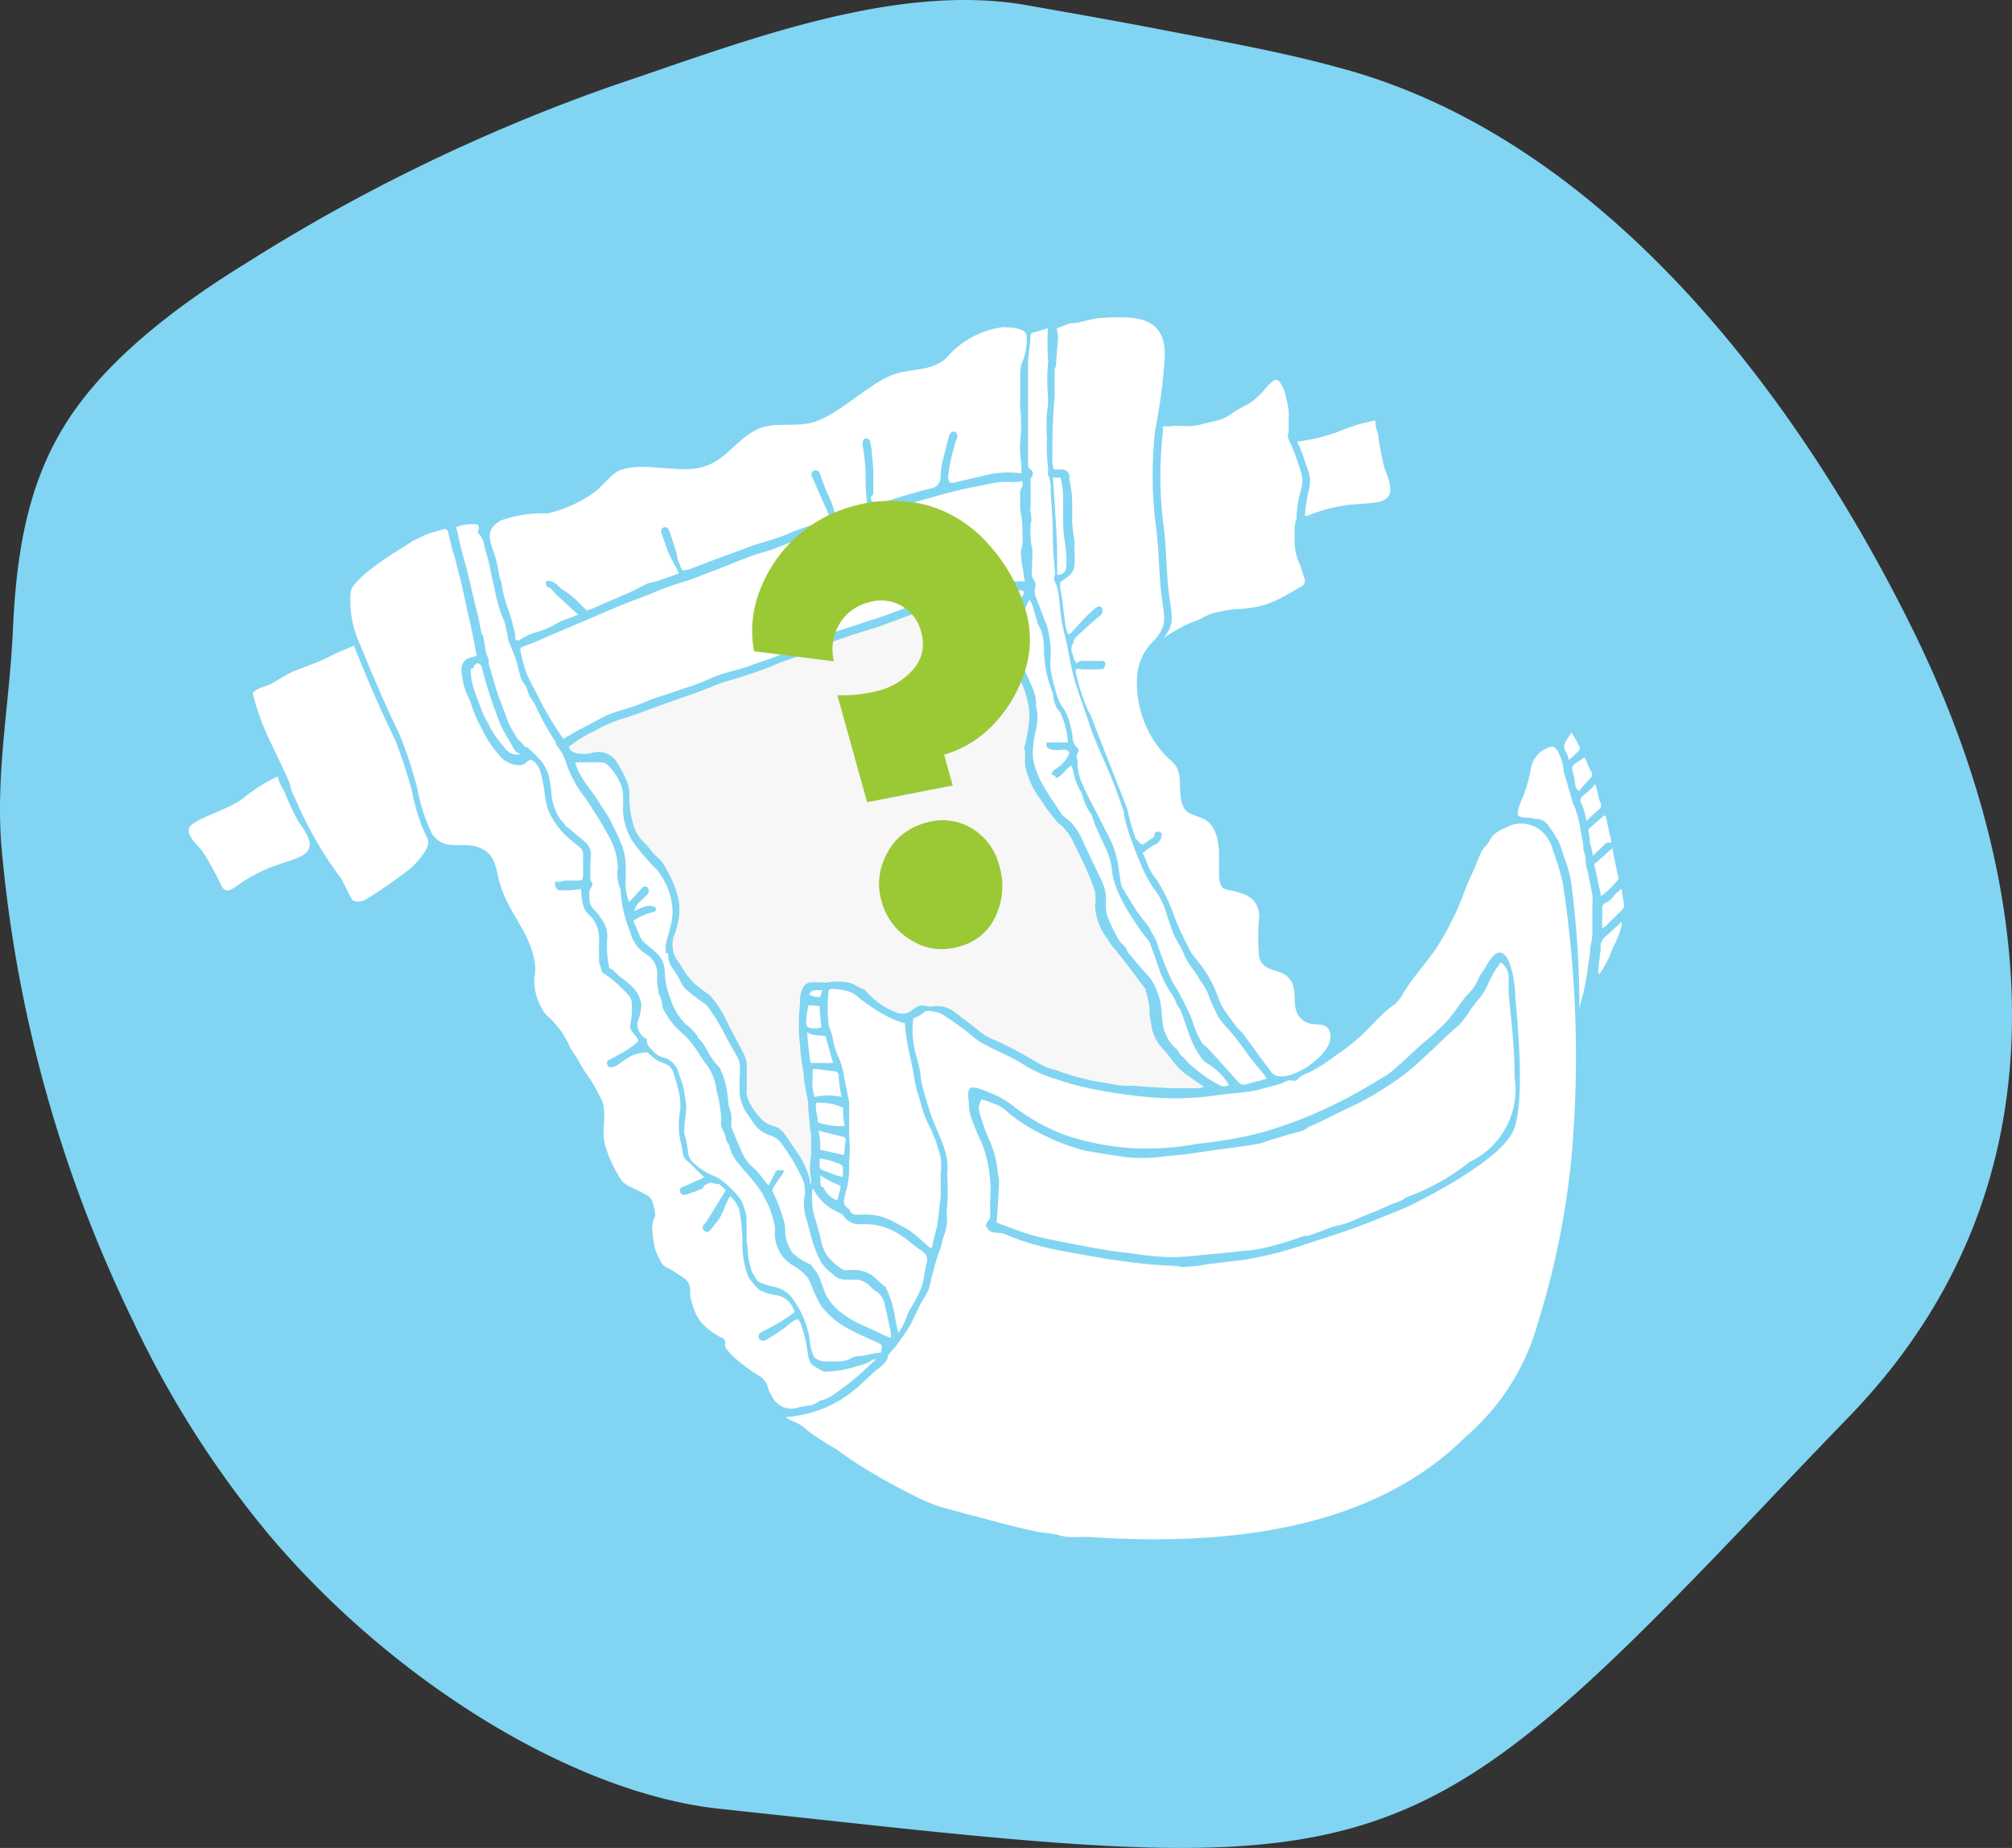 <svg id="Icone_couche" data-name="Icone couche" xmlns="http://www.w3.org/2000/svg" width="475.877" height="437.032" viewBox="0 0 475.877 437.032">
  <rect x="0" y="0" width="475.877" height="437.032" fill="#333333" stroke="none"/>
  <path id="Tracé_981" data-name="Tracé 981" d="M421.576,361.315c6.177-6.531,12.86-13.518,20.252-21.163,60.2-62.731,35.846-141.512,15.949-182.927l-.456-.962c-27.34-56.2-73.768-118.171-136.955-134.778-13.265-3.645-27.239-6.126-40.707-8.708-10.886-2.126-21.923-4.05-32.808-5.974-31.593-5.569-68.2,9.113-97.564,18.936A426.156,426.156,0,0,0,62.1,67.913C46.558,77.482,28.534,90.8,19.016,106.7,10.054,121.379,7.826,138.137,7.067,155s-4,32.808-2.734,50.175A319.833,319.833,0,0,0,35.47,317.925a237.053,237.053,0,0,0,32.2,50.63c29.669,35.137,72.5,61.212,106.678,64.807l28.707,3.088C330.088,450.323,340.315,446.779,421.576,361.315Z" transform="translate(-4.043 -5.578)" fill="#81d5f2"/>
  <path id="Tracé_982" data-name="Tracé 982" d="M64.809,170.377c0-.911,1.316-1.924,1.873-2.633s2.025-2.835,2.987-4.3,2.076-4.253,3.19-6.329a19.438,19.438,0,0,0,1.671-2.987c.3-.962.456-1.924.709-2.886s.759-2.785,1.165-4.2a20.015,20.015,0,0,1,.861-2.43c.3-.81.506-2.329.962-3.443a10.582,10.582,0,0,0,.658-3.291,10.887,10.887,0,0,1,0-3.139,57.062,57.062,0,0,0,0-7.8c.709-5.316-2.531-9.822-4.05-14.632-.759-2.532-1.62-5.063-2.126-7.595a20.241,20.241,0,0,0-.658-3.9c-.253-1.266-.658-2.228-.861-3.392a21.063,21.063,0,0,1-.3-7.341,6.886,6.886,0,0,0,2.582-1.468c.658-.608,3.392,0,4.1.456a68.3,68.3,0,0,1,8.2,6.025c3.747,2.481,8.1,3.8,11.7,6.278a32.708,32.708,0,0,0,7.088,3.088,72.81,72.81,0,0,0,8.05,2.228,124.191,124.191,0,0,0,16.252,2.228,69.21,69.21,0,0,0,14.379-.709c3.038-.405,6.126-.506,9.113-1.165l3.7-1.013a12.354,12.354,0,0,0,3.088-1.063c.861-.557,1.975.354,2.582-.405a6.4,6.4,0,0,1,2.683-1.62,36.2,36.2,0,0,0,6.076-3.848,51.489,51.489,0,0,0,6.481-5.063c1.772-1.671,3.392-3.493,5.063-5.063a23.347,23.347,0,0,1,2.785-2.228,9.418,9.418,0,0,0,1.57-1.924c2.228-3.949,5.468-7.341,8.05-11.088a64.645,64.645,0,0,0,3.595-6.278,56.2,56.2,0,0,0,3.139-7.189c.81-2.228,1.873-4.3,2.785-6.481.405-1.013.81-2.076,1.266-3.038s1.468-1.671,1.975-2.683c.962-2.076,2.886-2.532,4.81-3.544a7.594,7.594,0,0,1,6.886.861,8.86,8.86,0,0,1,3.291,5.063,58.523,58.523,0,0,1,2.329,7.7,273.4,273.4,0,0,1,2.278,62.073,192.753,192.753,0,0,1-8.253,42.124,54.326,54.326,0,0,1-16.911,26.632c-22.784,22.784-58.022,25.872-89.058,23.8h-3.595a10.125,10.125,0,0,1-3.9-.506,39.092,39.092,0,0,0-4.253-.608c-5.063-1.013-10.126-2.43-15.493-3.848l-7.392-1.975a36.96,36.96,0,0,1-7.038-2.937,137.515,137.515,0,0,1-12.86-7.19c-1.924-1.215-3.7-2.481-5.519-3.8a59.593,59.593,0,0,1-6.633-4.3,10.531,10.531,0,0,0-2.785-1.924c-.759-.405-1.772-.608-2.329-1.266a28.656,28.656,0,0,0,17.467-7.544l3.493-3.24C62.48,173.009,64.556,171.642,64.809,170.377Zm68.3-21.518a29.367,29.367,0,0,0,6.987-.557l8.759-1.063a85.612,85.612,0,0,0,15.189-3.848c5.063-1.62,10.126-3.24,14.733-5.063l7.189-2.886c2.329-.861,23.644-11.24,26.834-18.784s.456-30.378.456-31.695c0-2.329-.76-8.708-2.835-10.126s-3.848,2.785-4.607,3.8a12.353,12.353,0,0,0-1.721,3.088,13.315,13.315,0,0,1-2.481,3.139c-1.519,1.873-2.785,3.949-4.4,5.772a57.306,57.306,0,0,1-5.468,5.063c-1.823,1.57-3.645,3.392-5.569,5.063l-2.481,2.177a29.563,29.563,0,0,1-2.683,1.671,111.385,111.385,0,0,1-13.923,7.443,99.533,99.533,0,0,1-13.873,5.063,99.132,99.132,0,0,1-15.037,2.633,63.948,63.948,0,0,1-16.151,1.013,61.819,61.819,0,0,1-15.189-3.038,46.276,46.276,0,0,1-12-6.633,21.215,21.215,0,0,0-5.367-3.19c-.911-.354-5.063-2.38-5.468-.861a5.337,5.337,0,0,0,0,2.582,13.72,13.72,0,0,0,.405,3.493,57.875,57.875,0,0,0,2.734,6.633,32.049,32.049,0,0,1,1.873,14.176,22.474,22.474,0,0,1,0,3.19c0,.81-1.367,1.519-.81,2.38,1.165,1.924,2.582.962,4.4,1.671a55.694,55.694,0,0,0,6.126,2.228c2.43.658,5.063,1.316,7.291,1.721,4.759.81,9.518,1.823,14.278,2.38a105,105,0,0,0,13.215,1.164C135.185,149.112,130.224,148.859,133.109,148.859Z" transform="translate(145.14 150.729)" fill="#fff" fill-rule="evenodd"/>
  <path id="Tracé_983" data-name="Tracé 983" d="M30.61,70.241a27.239,27.239,0,0,1,5.974-3.7l1.519-.861A33.517,33.517,0,0,1,44.584,63.2l10.632-3.848c3.24-1.164,6.481-2.177,9.62-3.544,1.772-.759,3.645-1.215,5.519-1.823a91.744,91.744,0,0,0,8.86-3.088c1.62-.759,3.342-1.266,5.063-1.924l5.569-2.38c1.418-.557,2.785-1.164,4.253-1.62,3.291-1.165,6.633-2.177,10.126-3.291l10.126-3.747c3.139-1.013,6.278-2.025,9.468-2.937a48.248,48.248,0,0,1,5.519-.861l6.329-.962a11.089,11.089,0,0,1,1.823,0c.81,0,1.114.658.557,1.215a14.833,14.833,0,0,0-1.975,3.493,11.8,11.8,0,0,0-.962,3.291,16.557,16.557,0,0,0-.658,6.43,7.492,7.492,0,0,0,.608,2.076l2.43,5.063a13.771,13.771,0,0,1,.81,1.772,22.783,22.783,0,0,1,1.215,5.063,17.875,17.875,0,0,1,0,2.329,37.77,37.77,0,0,1-.962,5.822,1.62,1.62,0,0,0,0,1.57v1.013a16.5,16.5,0,0,0,0,2.278,19.644,19.644,0,0,0,2.936,7.038c1.215,1.772,2.329,3.544,3.595,5.063a12.353,12.353,0,0,0,2.278,2.329,12.759,12.759,0,0,1,2.734,4c.861,1.772,1.772,3.544,2.582,5.316a65.172,65.172,0,0,1,2.43,6.177,13.166,13.166,0,0,1,0,3.19A13.417,13.417,0,0,0,158,115.555c.354.456.506.962.861,1.418s.911,1.013,1.316,1.57l3.088,3.949,3.8,5.063v.3c.3,1.063.608,2.126.81,3.24s0,2.835.456,4.253a10.126,10.126,0,0,0,2.531,5.974,35.442,35.442,0,0,1,2.987,3.7,17.112,17.112,0,0,0,4.253,3.645l2.734,1.975-1.013.3h-6.886l-5.063-.3-4.05-.3a19.117,19.117,0,0,1-5.62-.557,55.136,55.136,0,0,1-11.8-2.937l-2.43-.709a25.721,25.721,0,0,1-2.38-1.165,86.076,86.076,0,0,0-10.126-5.367,14.632,14.632,0,0,1-4.1-2.43c-1.316-1.114-2.785-2.177-4.2-3.24-.557-.456-1.114-.911-1.721-1.316a6.936,6.936,0,0,0-4.2-1.114,5.064,5.064,0,0,1-2.076,0,3.189,3.189,0,0,0-1.873,0,6.682,6.682,0,0,0-1.468.962,3.645,3.645,0,0,1-3.949.456,17.164,17.164,0,0,1-7.038-5.063s-.3-.3-.456-.3a15.9,15.9,0,0,1-1.975-.962,5.063,5.063,0,0,0-1.671-.658,14.176,14.176,0,0,0-5.063,0,3.088,3.088,0,0,1-.709,0,24.554,24.554,0,0,0-3.342,0,2.329,2.329,0,0,0-1.772,1.57,7.9,7.9,0,0,0-.506,1.873c0,1.924-.3,3.8-.3,5.721a39.044,39.044,0,0,0,.3,5.924,42.985,42.985,0,0,0,.81,6.177,26.211,26.211,0,0,0,.557,4.4,24.9,24.9,0,0,1,.506,2.633c0,1.924.3,3.9.456,5.822a1.773,1.773,0,0,0,0,.557,9.313,9.313,0,0,1,.253,1.266c0,1.62,0,3.291,0,5.063a16.151,16.151,0,0,0,0,5.62,3.291,3.291,0,0,1,0,.962H87.67a4.451,4.451,0,0,1,0-.759,19.594,19.594,0,0,0-3.038-6.683l-3.088-4.506a4.456,4.456,0,0,0-2.582-1.721,6.632,6.632,0,0,1-3.544-2.481,12.809,12.809,0,0,1-2.683-4.709,3.544,3.544,0,0,1,0-1.468V145.63a5.721,5.721,0,0,0-.557-2.43c-.911-1.873-1.873-3.645-2.835-5.468-.405-.759-.81-1.519-1.164-2.278a25.922,25.922,0,0,0-4.05-6.329,1.569,1.569,0,0,0-.557-.456,37.257,37.257,0,0,1-3.544-2.785,22.835,22.835,0,0,1-2.481-3.24,14.277,14.277,0,0,0-.911-1.468,6.683,6.683,0,0,1-.911-6.886,15.189,15.189,0,0,0,.911-7.746,21.316,21.316,0,0,0-1.418-4.4,25.31,25.31,0,0,0-1.57-3.088,7.291,7.291,0,0,0-2.076-2.734A10.985,10.985,0,0,1,49.8,94.341a18.181,18.181,0,0,0-1.62-1.772,9.518,9.518,0,0,1-2.329-4.1,23.239,23.239,0,0,1-.861-7.443,9.822,9.822,0,0,0-1.063-3.645c-.456-1.063-1.063-1.975-1.57-2.987a6.177,6.177,0,0,0-2.329-2.38,5.063,5.063,0,0,0-3.949-.354,8.051,8.051,0,0,1-3.8,0,2.329,2.329,0,0,1-1.671-1.418Z" transform="translate(103.901 106.416)" fill="#f7f7f7" fill-rule="evenodd"/>
  <path id="Tracé_984" data-name="Tracé 984" d="M153.9,23.138a14.531,14.531,0,0,1-1.215,6.481,12.861,12.861,0,0,0-.3,3.443q0,2.278,0,4.557a17.929,17.929,0,0,0,0,2.329,38.428,38.428,0,0,1,0,8,22.681,22.681,0,0,0,.253,5.063,13.063,13.063,0,0,1,0,2.43,22.732,22.732,0,0,0-8.506.456l-7.595,1.772h-.658a1.823,1.823,0,0,1-.506-1.772,37.92,37.92,0,0,1,1.418-6.734,8.915,8.915,0,0,1,.658-2.076,1.114,1.114,0,0,0,0-.81.81.81,0,0,0-1.519-.3,1.57,1.57,0,0,0-.405.759c-.557,2.126-1.114,4.2-1.62,6.329a25.327,25.327,0,0,0-.354,2.734V56.4a2.683,2.683,0,0,1-2.177,2.582c-2.582.557-5.063,1.367-7.7,2.126l-4.2,1.367-1.114.354a8.2,8.2,0,0,0-1.013-.911.759.759,0,0,1,0-1.215,1.013,1.013,0,0,0,.3-1.013q0-2.051,0-4.1a36.858,36.858,0,0,0-.405-5.063,8.4,8.4,0,0,0-.354-2.481.881.881,0,0,0-.962-.861c-.557,0-.759.506-.81,1.013a3.841,3.841,0,0,0,0,.759,41.516,41.516,0,0,1,.709,6.582,48.781,48.781,0,0,0,.253,6.076h0c0,1.823,0,1.772-1.57,2.38a12.3,12.3,0,0,0-1.418.709l-.608.253-1.721.658a3.19,3.19,0,0,1-2.177,0,14.836,14.836,0,0,0-1.62-5.063c-.759-1.57-1.316-3.291-1.975-5.063,0-.506-.911-.911-1.316-.759a1.063,1.063,0,0,0-.557,1.418,5.066,5.066,0,0,0,.354.759c1.063,2.481,2.177,5.063,3.291,7.443l.759,1.924a28.86,28.86,0,0,1-3.19,1.013,60.759,60.759,0,0,0-7.189,2.582c-1.316.557-2.683.962-4.05,1.418l-4.3,1.316-2.177.861-5.316,1.924L74.761,77.87a4.1,4.1,0,0,1-1.114.354c-1.215.3-1.164.3-1.671-.861,0-.354-.911-2.076-.709-2.025s-.911-3.544-1.468-5.063a7.342,7.342,0,0,0-.557-1.468.913.913,0,1,0-1.721.608,12.3,12.3,0,0,0,.658,1.924c.354,1.063.709,2.126,1.164,3.19s1.114,2.177,1.721,3.291l.608,1.215-.759.354-4.506,1.57-1.114.253a7.09,7.09,0,0,0-1.468.456A53.107,53.107,0,0,1,57.648,84.6l-6.379,2.785a11.6,11.6,0,0,1-1.418.456c-.658-.658-1.367-1.266-1.975-1.975a24.05,24.05,0,0,0-3.8-2.987,10.58,10.58,0,0,1-1.114-1.013,3.493,3.493,0,0,0-2.076-1.013c-.557,0-.759,0-.658.861s.962.608,1.367,1.165a16.76,16.76,0,0,0,2.481,2.532l3.747,3.443-1.772.709a19.39,19.39,0,0,0-4.2,1.873,20.252,20.252,0,0,1-3.544,1.468A15.189,15.189,0,0,0,34,94.831a.658.658,0,0,1-1.063-.506,4.269,4.269,0,0,0-.3-1.924c-.3-1.367-.658-2.734-1.063-4.05A29.517,29.517,0,0,1,29.7,81.464c0-.506-.354-.962-.456-1.468s-.405-2.43-.709-3.645c-1.063-4.253-3.493-7.189,1.013-9.772a29.821,29.821,0,0,1,11.037-1.671,30.075,30.075,0,0,0,11.139-5.063c1.721-1.164,3.848-4.2,5.822-5.063,5.063-2.076,12.506.3,18.075-.506,6.633-.911,8.962-6.379,14.278-9.113,4.253-2.177,9.569-.405,14.075-1.975,5.924-2.177,11.392-7.8,17.113-10.582,5.063-2.38,9.772-.81,13.873-4.506a21.113,21.113,0,0,1,13.366-7.24C152.073,20.911,153.9,21.569,153.9,23.138Z" transform="translate(88.913 56.512)" fill="#fff" fill-rule="evenodd"/>
  <path id="Tracé_985" data-name="Tracé 985" d="M38.47,89.141c0-.253-.253-.506-.405-.709A77.775,77.775,0,0,1,33,79.977c-.861-1.823-1.873-3.544-2.734-5.367a13.569,13.569,0,0,1-.911-2.38c-.354-1.215-.658-2.38-.911-3.595s0-1.063.81-1.468a52.6,52.6,0,0,0,5.063-2.076l11.9-5.063c2.937-1.266,5.873-2.532,8.911-3.7l3.443-1.266a67.292,67.292,0,0,1,8.506-3.139c2.126-.658,4.152-1.519,6.227-2.278C76.7,48.333,79.987,46.966,83.43,45.7c1.367-.506,2.785-.81,4.1-1.266s3.7-1.418,5.569-2.126l3.8-1.316,6.329-2.025,4.455-1.62c1.316-.456,2.633-.962,3.949-1.316s3.8-.962,5.721-1.468,2.683-.962,4.05-1.367c3.19-.911,6.329-1.823,9.518-2.633,2.177-.557,4.354-.962,6.481-1.367a46.168,46.168,0,0,1,4.607-.861H145.3c1.063,0,1.063,0,1.62-.3a1.468,1.468,0,0,1,0,1.62,3.7,3.7,0,0,0-.354.962c0,1.063,0,2.177,0,3.24a9.165,9.165,0,0,0,.3,2.633,28.807,28.807,0,0,1,.253,4.2,16.555,16.555,0,0,1,0,2.228,8.241,8.241,0,0,1-.354,1.519,4.353,4.353,0,0,0,0,1.114,22.394,22.394,0,0,0,.506,3.7c.2,1.215,0,1.367.354,2.076a1.672,1.672,0,0,1,0,.506,8.96,8.96,0,0,1-1.013,0c-3.392,0-6.734.81-10.126,1.266a40.5,40.5,0,0,0-8.4,2.177l-6.481,2.076-6.784,2.481c-1.316.506-2.683.911-4.05,1.367l-4.557,1.468-4.607,1.519a5.307,5.307,0,0,0-1.975.759l-6.126,2.734-5.316,2.177c-1.772.658-3.645,1.215-5.468,1.924s-5.063,1.418-7.291,2.177c-1.114.354-2.228.911-3.342,1.367l-1.924.81L60.039,79.521c-1.468.506-2.937,1.215-4.4,1.721s-3.7,1.165-5.569,1.772l-1.316.506-6.43,3.392C41.052,87.571,39.939,88.28,38.47,89.141Z" transform="translate(94.724 85.644)" fill="#fff" fill-rule="evenodd"/>
  <path id="Tracé_986" data-name="Tracé 986" d="M22.763,34.66C21.9,35.318,23.472,36.685,22.763,34.66Z" transform="translate(70.94 112.582)" fill="#fff" fill-rule="evenodd"/>
  <path id="Tracé_987" data-name="Tracé 987" d="M57.073,81.257a43.441,43.441,0,0,1-3.595-11.139,126.266,126.266,0,0,0-4-12.151C45.985,50.878,42.948,43.74,40.011,36.4a3.494,3.494,0,0,1-.253-.658c-1.975.81-3.949,1.62-5.924,2.633-3.8,1.873-6.531,2.531-9.468,3.949-1.367.709-2.683,1.57-4,2.329s-4.557,1.316-4.506,2.532a56.656,56.656,0,0,0,4.152,11.341c.253.608,4.506,9.316,4.557,9.873a12.759,12.759,0,0,0,1.418,3.8A88.855,88.855,0,0,0,36.113,89.965c.81.759,2.582,5.063,3.24,5.822s2.228.506,3.139,0A120.294,120.294,0,0,0,53.023,88.5C53.985,87.687,58.39,83.332,57.073,81.257Z" transform="translate(43.971 116.97)" fill="#fff" fill-rule="evenodd"/>
  <path id="Tracé_988" data-name="Tracé 988" d="M59.056,58.249c.709,5.721.557,11.442,1.418,17.164.608,4.253,1.013,5.924-1.519,9.012a38.837,38.837,0,0,1,6.582-3.7,15.19,15.19,0,0,0,2.633-1.114,11.949,11.949,0,0,1,3.595-1.367c1.215-.253,2.43-.506,3.645-.658a30.65,30.65,0,0,0,4.152-.354,20.857,20.857,0,0,0,4-.911,28.255,28.255,0,0,0,3.8-1.721c.81-.405,1.519-.861,2.278-1.316s1.367-.709,2.025-1.164a1.367,1.367,0,0,0,.658-1.772c-.456-1.215-.709-2.481-1.215-3.645a12.506,12.506,0,0,1-1.114-5.417v-3.24a8,8,0,0,1,.456-1.823v-.759a28.71,28.71,0,0,1,1.063-6.177,7.594,7.594,0,0,0,0-4.253c-.81-2.177-1.418-4.455-2.43-6.531-.405-.962-.962-1.721-.506-2.785V32.681a15.707,15.707,0,0,0,0-2.177,23.755,23.755,0,0,0-.557-2.734,8.759,8.759,0,0,0-1.468-3.8c-.456-.658-.962-.861-1.62-.405a14.226,14.226,0,0,0-1.772,1.721A15.848,15.848,0,0,1,78.7,29.238a23.847,23.847,0,0,0-3.139,1.772,11.24,11.24,0,0,1-3.8,1.924l-3.291.759a13.62,13.62,0,0,1-4.506.557,15.748,15.748,0,0,0-3.088,0,6.734,6.734,0,0,1-2.025,0v1.316a92.3,92.3,0,0,0,.2,22.682Z" transform="translate(216.207 66.513)" fill="#fff" fill-rule="evenodd"/>
  <path id="Tracé_989" data-name="Tracé 989" d="M82.261,162.625a43.9,43.9,0,0,0-4.2-8.962,14.734,14.734,0,0,1-2.785-5.063,12.809,12.809,0,0,0-.709-1.468,22.235,22.235,0,0,1,2.582-1.873,2.734,2.734,0,0,0,1.924-2.835c-.911-.608-1.316-.557-1.772.3a1.517,1.517,0,0,1,0,.506c-.861.658-1.772,1.266-2.683,1.873-.759,0-1.468-1.468-1.671-1.316A52.455,52.455,0,0,1,70.92,136.6s-8.911-22.632-8.607-22.024a12.911,12.911,0,0,1-1.063-2.126,50.629,50.629,0,0,1-2.481-8c0-.759,0-1.063.759-.861a43.541,43.541,0,0,0,5.721,0c.709-1.114.709-1.519,0-1.924H60.642a1.974,1.974,0,0,0-1.772.658c0-.405-.405-.709-.557-1.063a10.631,10.631,0,0,0-.3-1.215,2.48,2.48,0,0,1,0-2.38c.506-.759,0-.506.253-.759a4.455,4.455,0,0,1,.608-.962l3.342-3.038c.709-.658,1.468-1.266,2.228-1.873a1.316,1.316,0,0,0,.608-1.367c0-.861-.759-1.164-1.418-.658a34.273,34.273,0,0,0-2.683,2.43c-.861.861-2.177,2.38-3.291,3.595a3.038,3.038,0,0,1-.709.354,11.8,11.8,0,0,1-.557-1.57l-.608-4.607a26.591,26.591,0,0,0-.709-4.4V83.034l1.873-1.316a3.747,3.747,0,0,0,1.519-3.038,19.6,19.6,0,0,0,0-2.43,11.136,11.136,0,0,1,0-1.823c0-2.076-.608-4.05-.557-6.076s0-3.139,0-4.658a26.888,26.888,0,0,0-.658-4.81V57.871A1.721,1.721,0,0,0,55.68,56.4H53.554a7.494,7.494,0,0,1-.3-3.139,133.613,133.613,0,0,1,.506-14.227V33.163c0-1.013.3-.962.354-1.418,0-2.228.354-4.506.456-6.734a7.8,7.8,0,0,0-.354-1.975h0l3.139-1.215h0c2.481,0,4.81-1.114,7.291-1.266,7.8-.405,15.189-.759,15.189,8.86A139.9,139.9,0,0,1,77.5,47.391a94.834,94.834,0,0,0,.253,22.733c.759,5.721.608,11.442,1.418,17.164.658,4.506,1.164,6.076-1.924,9.569a12.759,12.759,0,0,0-4,8.759A24.961,24.961,0,0,0,80.641,124.7c3.645,2.835,2.38,5.063,2.937,9.113s2.126,3.8,5.063,5.063,3.7,4.152,4,7.848v5.822c.354,3.645,1.114,2.886,4.05,3.7s5.063,1.772,5.468,5.519a50.279,50.279,0,0,0,0,10.126c1.316,3.747,5.063,2.228,7.24,5.063s0,6.582,2.582,9.265,6.025,0,6.936,3.443c1.367,5.063-10.936,12.961-13.822,9.367l-2.937-3.949-3.7-5.063c-.608-.759-1.367-1.367-1.924-2.126s-2.025-2.683-2.886-4.05A13.012,13.012,0,0,1,92.337,181a27.492,27.492,0,0,0-2.987-5.974c-.557-.962-2.937-3.747-3.342-4.455A83.675,83.675,0,0,1,82.261,162.625Z" transform="translate(195.685 54.638)" fill="#fff" fill-rule="evenodd"/>
  <path id="Tracé_990" data-name="Tracé 990" d="M51.627,101.8l-1.671-2.025a12.05,12.05,0,0,1-2.076-6.228,25.618,25.618,0,0,0-.506-3.443A9.62,9.62,0,0,0,45.1,85.645c-.962-.962-2.987-3.088-3.19-2.835s-1.519-1.823-1.721-1.519a39.238,39.238,0,0,1-2.532-4.4c-.709-2.126-1.57-4.2-2.329-6.278l-.456-1.418-1.823-6.126v-.506c.253,0-.608-2.025-.709-2.481s-.506-4.3-.911-3.949c-.354-1.62-.608-3.038-.911-4.455l-.759-2.937c-.81-3.493-1.57-6.987-2.582-10.48-.709-2.481-1.215-5.063-1.823-7.493a10.126,10.126,0,0,1,5.063-.608c.557.608.253,1.215,0,1.873a5.063,5.063,0,0,1,1.62,3.24c.3,1.266.709,2.43,1.013,3.7s.405,1.975.608,2.937.557,2.329.81,3.493a34.427,34.427,0,0,0,2.278,7.7,6.227,6.227,0,0,1,.405,1.671,21.568,21.568,0,0,1,.506,2.481c0,.456,1.62,3.9,1.924,5.063s.658,2.532.962,3.8a4.2,4.2,0,0,0,.861,1.62,5.063,5.063,0,0,1,.861,1.772,7.847,7.847,0,0,0,1.418,2.633,2.835,2.835,0,0,1,.253.405,59.947,59.947,0,0,0,4.2,7.848,7.089,7.089,0,0,0,.658.911,2.633,2.633,0,0,0,.81,1.671l.81,1.215a10.737,10.737,0,0,1,.709,1.57,28.3,28.3,0,0,0,4.658,8.911c.709.861,1.215,1.873,1.873,2.835a74.377,74.377,0,0,1,4.4,7.493,16.455,16.455,0,0,1,1.57,6.379h0a8.253,8.253,0,0,0,.658,5.063,1.467,1.467,0,0,1,0,.456,28.808,28.808,0,0,0,2.38,9.873v.253a8.81,8.81,0,0,0,3.747,4.81,5.367,5.367,0,0,1,2.481,5.063,13.6,13.6,0,0,0,.3,3.493,1.063,1.063,0,0,0,0,.557,7.342,7.342,0,0,1,.962,3.291,8.81,8.81,0,0,0,1.013,1.924,15.848,15.848,0,0,0,3.493,4.1,21.164,21.164,0,0,1,3.848,4.607c.81,1.266,1.62,2.481,2.532,3.645a12.81,12.81,0,0,1,1.772,4.607,9.721,9.721,0,0,0,.456,2.025,41.207,41.207,0,0,1,.81,5.62,3.747,3.747,0,0,0,.405,2.683c.759,1.063.456,2.481,1.468,3.443a8.05,8.05,0,0,0,1.316,3.19,3.747,3.747,0,0,0,.405.658c.911.962,1.671,2.076,2.633,3.038a48.4,48.4,0,0,1,3.392,4.4s1.772,3.443,1.924,3.9c.405,1.316.81,2.633,1.114,4a11.291,11.291,0,0,1,0,1.823,8.708,8.708,0,0,0,4.253,7.443,12.353,12.353,0,0,1,3.139,2.481,6.531,6.531,0,0,1,1.215,2.177,35.441,35.441,0,0,0,2.43,5.063,27.538,27.538,0,0,0,2.278,2.43,19.289,19.289,0,0,0,4.658,3.139c2.126,1.165,4.3,2.025,6.43,3.038,1.063.557,1.063.557.658,2.329-1.823,0-3.544.861-5.468.81a3.948,3.948,0,0,0-1.721.608,6.482,6.482,0,0,1-2.532.658h-2.987a3.9,3.9,0,0,1-3.038-1.013,10.936,10.936,0,0,1-1.013-3.7,20.759,20.759,0,0,0-2.025-6.734,27.084,27.084,0,0,0-2.38-3.848,7.24,7.24,0,0,0-4.455-2.43,29.369,29.369,0,0,1-2.987-.962c-.962-.405-1.367-2.025-1.671-2.076a15.9,15.9,0,0,1-1.165-5.063,18.021,18.021,0,0,0-.3-2.734v-5.063a5.064,5.064,0,0,0-.253-1.57,16.96,16.96,0,0,0-.962-2.835,21.821,21.821,0,0,0-5.063-5.063,4.658,4.658,0,0,0-1.57-.81,15.848,15.848,0,0,1-4.455-2.835,4.1,4.1,0,0,1-1.57-3.088,23.124,23.124,0,0,0-.861-4.05,3.747,3.747,0,0,1,0-1.063c0-1.62.405-3.24.456-5.063a14.027,14.027,0,0,0-.354-2.835v-.3a19.644,19.644,0,0,0-1.367-4.759,5.063,5.063,0,0,0-3.544-3.949,5.063,5.063,0,0,1-2.38-1.316c-.709-.81-1.721-1.57-1.671-2.886,0,0,0-.354-.456-.456a3.9,3.9,0,0,1-1.721-3.848,10.43,10.43,0,0,0,.861-4.05,6.936,6.936,0,0,0-1.924-4,24.51,24.51,0,0,0-2.734-2.329c-1.063-.608-1.975-2.177-2.886-2.228a25.72,25.72,0,0,1-.557-6.531,6.43,6.43,0,0,0-1.063-4.759,12.607,12.607,0,0,0-2.025-2.633,3.544,3.544,0,0,1-1.063-2.633c0-.911-.253-1.823.456-2.633a1.063,1.063,0,0,0,0-1.316,1.519,1.519,0,0,1-.253-.759v-3.392c0-1.114.456-2.683-.253-3.949a3.342,3.342,0,0,0-.759-1.114l-4.354-3.645Z" transform="translate(82.529 93.899)" fill="#fff" fill-rule="evenodd"/>
  <path id="Tracé_991" data-name="Tracé 991" d="M60.954,59.871a50.627,50.627,0,0,0,.962,6.531l1.063,5.063a35.449,35.449,0,0,0,.911,4.607c.709,1.975,1.114,4.05,1.873,5.974s1.164,2.38,1.671,3.595a37.768,37.768,0,0,1,2.025,6.126,17.218,17.218,0,0,1,0,3.595q0,.911,0,1.823v3.392c-.253,2.329-.506,4.709-.81,7.038a13.568,13.568,0,0,1-.354,1.367l-.759,3.038a1.49,1.49,0,0,1-.405,1.164c-1.468-1.266-2.785-2.481-4.2-3.645a15.189,15.189,0,0,0-2.43-1.519c-1.063-.608-2.177-1.165-3.291-1.721a13.416,13.416,0,0,0-5.974-1.165,10.128,10.128,0,0,1-1.772,0,1.468,1.468,0,0,1-1.519-1.013c0-.3-.506-.456-.759-.709a1.873,1.873,0,0,1-.608-1.62,14.633,14.633,0,0,1,.709-2.937,22.982,22.982,0,0,0,.506-3.747c0-.911,0-1.873,0-2.785a25.314,25.314,0,0,0,0-5.569c0-1.57,0-3.24,0-5.063V78.5a12.5,12.5,0,0,0-.3-1.468c-.3-1.468-.608-2.886-.861-4.3a18.836,18.836,0,0,0-1.671-5.519,20.249,20.249,0,0,1-1.114-4.05,16,16,0,0,0-.861-2.633,32.757,32.757,0,0,1-.1-7.595c0-.81,0-1.164,1.063-1.164a16.667,16.667,0,0,1,2.228.253,6.886,6.886,0,0,1,3.8,1.721,40.5,40.5,0,0,0,7.9,5.063A21.167,21.167,0,0,0,60.954,59.871Z" transform="translate(153.046 182.1)" fill="#fff" fill-rule="evenodd"/>
  <path id="Tracé_992" data-name="Tracé 992" d="M52.678,66.933c.557-.3-.354-3.291,0-3.8h0V57.009a.709.709,0,0,1,0-.506c.608-.709.759-1.671,0-2.177s-.557-1.164-.608-1.772V29.467c0-2.076.405-4.1.557-6.177,0-1.215,0-1.215,1.266-1.519l2.886-.861a56.2,56.2,0,0,0,0,7.24,3.6,3.6,0,0,1,0,1.063,45.82,45.82,0,0,0,0,7.9,19.16,19.16,0,0,1-.253,3.8,47.233,47.233,0,0,0,0,6.025,44.1,44.1,0,0,0,.253,6.835,7.242,7.242,0,0,1,0,1.468v.354a7.038,7.038,0,0,1,.608,3.8c.3,3.9.557,7.8.557,11.7,0,2.633.3,5.063.506,7.848v.253c-.557.962,0,1.671.354,2.531a18.782,18.782,0,0,1,.709,4.1,43.086,43.086,0,0,0,1.316,8.05c.557,1.924.81,4,1.266,6.025a44.856,44.856,0,0,0,1.063,4.506c.911,2.886,1.924,5.772,2.937,8.708.506,1.468.962,2.987,1.57,4.506,1.468,3.544,3.088,7.088,4.557,10.683.911,2.278,1.671,4.607,2.481,6.886a.709.709,0,0,1,0,.354,33.621,33.621,0,0,0,1.62,5.873c.709,2.126,1.519,4.152,2.38,6.177a28.2,28.2,0,0,0,3.392,6.228,15.189,15.189,0,0,1,2.329,4.354c.658,1.975,1.266,3.949,2.025,5.924a24.6,24.6,0,0,0,1.468,2.785,15.843,15.843,0,0,1,1.114,2.278,15.189,15.189,0,0,0,2.278,3.645,16.911,16.911,0,0,1,1.266,2.025l.3.506a11.391,11.391,0,0,1,2.076,3.848c.557,1.468,1.266,2.835,1.924,4.253a11.445,11.445,0,0,0,1.316,1.873,64.249,64.249,0,0,1,4.709,5.721c1.519,2.228,3.291,4.354,5.063,6.481l.557.911-1.57.405-3.392.911a1.62,1.62,0,0,1-1.468-.3c-.759-.557-7.645-8.81-8.708-9.215a22.782,22.782,0,0,1-2.076-4.3,18.936,18.936,0,0,0-1.266-3.342c-.81-1.721-1.671-3.392-2.582-5.063-.3-.608-.759-1.165-1.114-1.772a72.552,72.552,0,0,1-3.848-9.67,15.187,15.187,0,0,0-1.367-2.532,5.046,5.046,0,0,0-.759-1.367c-.1-.152-2.177-2.835-2.481-3.24-1.215-1.873-2.38-3.8-3.493-5.671a2.43,2.43,0,0,1-.354-1.013c-.253-1.57-.506-3.139-.709-4.709a22.581,22.581,0,0,0-2.481-6.987l-2.582-5.063c-.253-.557-.557-1.013-.81-1.57-.81-1.57-1.671-3.139-2.329-4.759a12.81,12.81,0,0,1-1.367-5.063,6.222,6.222,0,0,0,0-1.013,1.772,1.772,0,0,1,0-1.671.911.911,0,0,0,0-1.266,3.24,3.24,0,0,1-1.164-2.582,18.886,18.886,0,0,0-1.165-4.709,6.834,6.834,0,0,0-1.114-2.177,11.037,11.037,0,0,1-1.671-3.8,41.724,41.724,0,0,1-1.215-5.063,12.606,12.606,0,0,1,0-3.392,26.478,26.478,0,0,0-.658-6.177,8.557,8.557,0,0,0-.759-2.177c-.709-1.975-1.468-3.949-2.228-5.873a3.6,3.6,0,0,1,0-2.177,1.671,1.671,0,0,0-.3-1.418,4.2,4.2,0,0,1-.557-1.468c0-.557.354-6.633,0-6.481a24.859,24.859,0,0,1-.253-5.721Z" transform="translate(191.093 56.715)" fill="#fff" fill-rule="evenodd"/>
  <path id="Tracé_993" data-name="Tracé 993" d="M105.286,177.24c-.759-.354-1.57-.658-2.329-1.063l-3.139-1.468a24.859,24.859,0,0,1-5.772-3.24,12.912,12.912,0,0,1-3.848-4.4c-.354-.759-.557-1.62-.911-2.38a15.189,15.189,0,0,0-1.013-2.481c-.456-.759-1.063-1.519-1.57-2.228h0a13.619,13.619,0,0,1-4.152-2.582,1.621,1.621,0,0,1-.557-.709,9.316,9.316,0,0,1-1.418-5.063,6.127,6.127,0,0,0-.3-1.924,32.708,32.708,0,0,0-2.633-6.936.962.962,0,0,1,0-.759,28.6,28.6,0,0,1,1.924-2.886,2.684,2.684,0,0,0,.709-1.468h-.911c-.506,0-.962,0-1.164.557s-.81,1.62-1.215,2.38a2.481,2.481,0,0,1-.3.658,13.665,13.665,0,0,1-1.519-1.823,15.189,15.189,0,0,0-2.582-2.785,10.632,10.632,0,0,1-2.38-3.544c0-.354-.354-.759-.506-1.164-.608-1.468-1.266-2.987-1.823-4.506a7.392,7.392,0,0,1,0-1.519,6.428,6.428,0,0,0-.405-2.734c-.405-.911-.354-2.683-.608-4a18.885,18.885,0,0,0-1.62-5.468.494.494,0,0,0-.3-.456A18.175,18.175,0,0,1,62,109.091a8.911,8.911,0,0,0-2.126-2.835v-.3a12.962,12.962,0,0,0-2.734-2.785,14.177,14.177,0,0,1-3.7-6.177,17.518,17.518,0,0,1-1.316-6.126,6.784,6.784,0,0,0-.962-3.443,11.087,11.087,0,0,0-2.177-2.177c-.658-.557-1.316-1.063-1.924-1.671a3.038,3.038,0,0,1-.709-1.013l-1.671-3.9a14.632,14.632,0,0,1,4.455-2.025A.813.813,0,0,0,50,75.574c-1.165-.81-2.278-.354-3.443,0l-1.671.81A4.253,4.253,0,0,1,46.2,74.156l1.57-1.468a1.418,1.418,0,0,0,.557-1.367s-.253-.709-.456-.709a1.266,1.266,0,0,0-.861,0c-.81.81-1.519,1.721-2.329,2.582l-1.013,1.013a13.924,13.924,0,0,1-.861-3.848,49.521,49.521,0,0,0,0-6.126,16.961,16.961,0,0,0-1.215-4.354c-.709-1.721-1.57-3.342-2.38-5.063l-.354-.608-3.24-5.063-.759-1.013a31.591,31.591,0,0,1-3.291-5.063c-.253-.557-.405-1.165-.658-1.873h6.025a2.126,2.126,0,0,1,1.772.709,13.771,13.771,0,0,1,3.24,5.063,10.126,10.126,0,0,1,.3,2.734V52.74a13.974,13.974,0,0,0,1.671,6.076,10.126,10.126,0,0,0,1.367,2.126,48.6,48.6,0,0,0,4.759,5.417,6.834,6.834,0,0,1,1.013,1.367,15.594,15.594,0,0,1,2.886,9.265,15.188,15.188,0,0,1-.557,3.291c-.3,1.316-.759,2.582-1.013,3.9a14.887,14.887,0,0,0,0,2.126h.557a5.417,5.417,0,0,0,1.266,3.9c.81,1.114,1.367,2.38,2.076,3.595l.557.759a33.009,33.009,0,0,0,4.455,3.493,4.355,4.355,0,0,1,1.013.911,49.008,49.008,0,0,1,3.848,6.228c.911,1.873,2.025,3.645,3.038,5.519a5.063,5.063,0,0,1,.658,1.823,23.09,23.09,0,0,1,0,3.24,36.2,36.2,0,0,0,0,4.05,10.733,10.733,0,0,0,2.177,5.063c.456.608.81,1.316,1.316,1.924a7.291,7.291,0,0,0,3.493,2.532,5.063,5.063,0,0,1,2.785,1.873,43.744,43.744,0,0,1,4.709,7.746,7.392,7.392,0,0,1,.81,5.063,11.442,11.442,0,0,0,.557,5.367c.506,1.823.911,3.7,1.519,5.468a25.72,25.72,0,0,0,1.975,4.709,11.494,11.494,0,0,0,2.329,2.38,4.1,4.1,0,0,1,.709.608,3.949,3.949,0,0,0,2.683.962h2.633a5.063,5.063,0,0,1,3.291,1.721,5.062,5.062,0,0,0,1.418,1.114,4.76,4.76,0,0,1,1.924,3.342c.557,2.127.962,4.253,1.418,6.379v1.114Z" transform="translate(105.12 139.107)" fill="#fff" fill-rule="evenodd"/>
  <path id="Tracé_994" data-name="Tracé 994" d="M70.2,86.752c.861,1.924,1.721,3.848,2.633,5.721A16.405,16.405,0,0,1,74.3,98.3a23.29,23.29,0,0,0,1.367,4.4,40.5,40.5,0,0,0,3.7,6.633,42.48,42.48,0,0,0,3.392,4.709,5.061,5.061,0,0,1,.506.861c.658,1.924,1.418,3.8,2.025,5.721a23.8,23.8,0,0,0,2.734,5.721,10.987,10.987,0,0,1,1.519,2.835,3.392,3.392,0,0,0,.557.911l.354.456,2.126,6.076a22.328,22.328,0,0,0,3.088,5.721,11.087,11.087,0,0,0,1.671,1.266,14.072,14.072,0,0,1,1.721,1.316,13.569,13.569,0,0,1,2.835,3.443,2.177,2.177,0,0,1-2.228,0,29.164,29.164,0,0,1-3.19-1.873c-1.367-.962-2.633-2.025-3.9-3.088a15.747,15.747,0,0,1-1.468-1.671h0c-.911-.3-1.013-1.367-1.62-1.924a10.129,10.129,0,0,1-1.721-1.873,12.659,12.659,0,0,1-1.367-3.19,32.815,32.815,0,0,1-.456-3.9,15.189,15.189,0,0,0-1.063-4.709,12.354,12.354,0,0,0-1.873-3.392l-1.418-1.519c-1.165-1.367-2.278-2.734-3.443-4.05l-.3-.506a3.342,3.342,0,0,0-1.165-1.62,7.848,7.848,0,0,1-1.468-2.177,32.153,32.153,0,0,1-2.126-4.658,9.266,9.266,0,0,1-.253-3.342,10.379,10.379,0,0,0-.962-4.658c-1.114-2.43-2.329-4.81-3.443-7.24-.456-.911-.861-1.873-1.316-2.835a15.9,15.9,0,0,0-2.38-3.7c-.81-.911-1.975-1.418-2.683-2.532-1.418-2.278-3.038-4.455-4.354-6.835a22.124,22.124,0,0,1-2.025-5.367,11.138,11.138,0,0,1,0-3.9,20.745,20.745,0,0,1,.608-3.544,11.948,11.948,0,0,0,0-5.519,7.873,7.873,0,0,0-.456-3.19,3.038,3.038,0,0,0-.3-.962c-.962-2.228-1.975-4.4-2.987-6.582-.3-.709-.658-1.418-.962-2.177a2.178,2.178,0,0,1,0-1.114c.354-2.177.709-4.354,1.114-6.531a9.011,9.011,0,0,1,.709-1.823c.405-.861.81-1.721,1.266-2.785a5.468,5.468,0,0,1,.658,1.013c.456,1.367.81,2.785,1.266,4.2,0,.608.506,1.165.759,1.772a11.948,11.948,0,0,1,.81,4.607,27.19,27.19,0,0,0,1.772,9.62,7.948,7.948,0,0,1,.506,2.228,6.632,6.632,0,0,0,1.013,2.532,6.9,6.9,0,0,1,.557.709,19.289,19.289,0,0,1,1.823,7.088H58.758v1.013a2.38,2.38,0,0,0,1.367.709,10.585,10.585,0,0,0,2.532,0,1.671,1.671,0,0,1,1.519.608,4.406,4.406,0,0,1-.506,1.215,8.3,8.3,0,0,1-2.937,2.835,1.266,1.266,0,0,0-.709,1.367.709.709,0,0,1,.911.709c1.671-.506,2.228-2.228,3.747-2.987a17.469,17.469,0,0,1,.557,2.025,11.746,11.746,0,0,0,1.62,4.05,7.847,7.847,0,0,1,.658,1.924,13.518,13.518,0,0,0,1.873,3.595A20.258,20.258,0,0,1,70.2,86.752Z" transform="translate(188.76 108.234)" fill="#fff" fill-rule="evenodd"/>
  <path id="Tracé_995" data-name="Tracé 995" d="M87.819,74.638A29.318,29.318,0,0,0,86.1,67.144c-.506-1.418-.911-2.886-1.519-4.253a34.876,34.876,0,0,0-2.025-3.24,1.626,1.626,0,0,1-.354-.506,3.8,3.8,0,0,0-2.481-1.57,3,3,0,0,1-1.62-.3,5.975,5.975,0,0,1-2.785-.3c-1.013-.456.354-3.392.759-4.4a32.507,32.507,0,0,0,1.975-6.987,6.531,6.531,0,0,1,4.658-5.063c1.013-.405,1.772,1.164,2.025,1.721a10.733,10.733,0,0,1,1.063,4.1c.709,2.329,1.316,4.607,2.025,6.936,0,.608.506,1.215.709,1.823s.759,2.43,1.013,3.7.608,3.493.911,5.063v1.013a7.189,7.189,0,0,1,.557,2.785,9.011,9.011,0,0,0,.506,2.481c.354,1.823.759,3.645,1.063,5.468a8.757,8.757,0,0,1,0,1.924q0,3.747,0,7.443a20.46,20.46,0,0,1-.506,2.987,18.122,18.122,0,0,1-.405,3.544,56.915,56.915,0,0,1-.911,5.772c-.506,2.481-.506,1.924-1.266,5.063a220.546,220.546,0,0,0-1.671-27.695Z" transform="translate(284.046 136.094)" fill="#fff" fill-rule="evenodd"/>
  <path id="Tracé_996" data-name="Tracé 996" d="M62.367,95.053a7.4,7.4,0,0,1-.253-1.013c-.405-1.924-.709-3.9-1.215-5.772a29.356,29.356,0,0,0-1.367-3.493v-.253c-1.519-.911-2.43-2.481-4.05-3.24a7.6,7.6,0,0,0-3.342-.861H50.52a2.989,2.989,0,0,1-1.013,0,12.86,12.86,0,0,1-4.1-3.645,10.125,10.125,0,0,1-1.266-3.291c-.354-1.671-.861-3.291-1.367-5.063a16.911,16.911,0,0,1-.658-7.341h0l.253.3a11.543,11.543,0,0,0,3.645,4.152,10.581,10.581,0,0,0,2.329,1.316,2.683,2.683,0,0,1,1.316,1.063,4.455,4.455,0,0,0,4.152,1.671,15.189,15.189,0,0,1,9.67,2.987c1.114.709,2.126,1.62,3.24,2.481l1.316.911a2.38,2.38,0,0,1,1.114,2.683c-.405,1.57-.608,3.291-1.013,5.063a18.734,18.734,0,0,1-1.316,3.139c-.506,1.063-1.215,2.126-1.823,3.19a10.126,10.126,0,0,0-.709,1.721,16.757,16.757,0,0,1-1.924,3.645Z" transform="translate(150.064 219.927)" fill="#fff" fill-rule="evenodd"/>
  <path id="Tracé_997" data-name="Tracé 997" d="M38.026,58.169H37.57A3.544,3.544,0,0,1,34.279,56.9c-.962-1.215-1.924-2.43-2.835-3.7a13.366,13.366,0,0,1-1.013-1.873l-1.316-2.38L28.1,46.322c-.405-1.164-.861-2.278-1.266-3.443s-1.215-5.063-.557-5.063.405-.557.658-.759a1.975,1.975,0,0,1,.81-.506,5.81,5.81,0,0,1,.658.506.81.81,0,0,1,.253.506c.405,1.468.759,2.937,1.215,4.354s1.114,3.595,1.772,5.367,1.013,2.785,1.62,4.152.861,1.62,1.266,2.43L36.3,56.9a2.886,2.886,0,0,0,.608.759Z" transform="translate(85.296 120.261)" fill="#fff" fill-rule="evenodd"/>
  <path id="Tracé_998" data-name="Tracé 998" d="M53.23,27.89h1.823A25.313,25.313,0,0,1,55.66,32.6q0,3.19,0,6.379c0,2.126.506,4.557.709,6.835a16.3,16.3,0,0,1,0,3.139c0,1.266-.81,1.823-2.126,1.975,0-3.8,0-7.595-.253-11.392S53.534,31.839,53.23,27.89Z" transform="translate(195.806 85.075)" fill="#fff" fill-rule="evenodd"/>
  <path id="Tracé_999" data-name="Tracé 999" d="M82.767,45.19c.506,2.481,1.013,5.063,1.519,7.24a19.24,19.24,0,0,1-4.2,4.152,10.219,10.219,0,0,0-.456-2.228c-.152-.709-.608-2.987-.962-4.506s0-.759.456-1.316,1.57-1.367,2.329-2.076Z" transform="translate(298.566 155.365)" fill="#fff" fill-rule="evenodd"/>
  <path id="Tracé_1000" data-name="Tracé 1000" d="M48.906,62.148a14.531,14.531,0,0,0-6.43,0A12.1,12.1,0,0,1,42.02,58a15.739,15.739,0,0,0,0-1.62c0-.709,0-.911.709-.861l4.607.557a.962.962,0,0,1,.861.81A26.855,26.855,0,0,0,48.906,62.148Z" transform="translate(150.159 197.29)" fill="#fff" fill-rule="evenodd"/>
  <path id="Tracé_1001" data-name="Tracé 1001" d="M42.56,61.081a71.343,71.343,0,0,1-.81-7.291c1.367.962,2.886.658,4.354.962.557,2.076,1.164,4.2,1.772,6.329Z" transform="translate(149.163 190.307)" fill="#fff" fill-rule="evenodd"/>
  <path id="Tracé_1002" data-name="Tracé 1002" d="M42.242,57.107a13.872,13.872,0,0,1,6.379,1.165,15.7,15.7,0,0,0,.405,4.3,15.189,15.189,0,0,1-6.43-.861C42.7,60.2,41.888,58.677,42.242,57.107Z" transform="translate(150.797 203.698)" fill="#fff" fill-rule="evenodd"/>
  <path id="Tracé_1003" data-name="Tracé 1003" d="M82.326,43.771,83.744,50.1a1.722,1.722,0,0,0-1.873.608c-.759.81-1.57,1.519-2.582,2.481A15.377,15.377,0,0,0,78.63,50.2a10.53,10.53,0,0,0-.354-2.532,1.114,1.114,0,0,1,.3-1.063l3.392-2.937Z" transform="translate(297.437 149.19)" fill="#fff" fill-rule="evenodd"/>
  <path id="Tracé_1004" data-name="Tracé 1004" d="M78.906,56.284a1.012,1.012,0,0,1,0-.405V51.727a1.418,1.418,0,0,1,.861-1.468,3.341,3.341,0,0,0,1.671-1.367,12.1,12.1,0,0,1,1.823-1.772h.3c0,1.215.405,2.481.506,3.7a1.215,1.215,0,0,1-.3.962c-1.367,1.418-2.835,2.835-4.253,4.2Z" transform="translate(300.047 163.207)" fill="#fff" fill-rule="evenodd"/>
  <path id="Tracé_1005" data-name="Tracé 1005" d="M48.305,64.162,42.685,62.9a16.987,16.987,0,0,0-.405-4.506l5.569,1.418a.778.778,0,0,1,.81,1.013C48.558,61.478,48.457,63.048,48.305,64.162Z" transform="translate(151.316 208.997)" fill="#fff" fill-rule="evenodd"/>
  <path id="Tracé_1006" data-name="Tracé 1006" d="M84.31,48.64a3.444,3.444,0,0,1,0,.911,26.174,26.174,0,0,1-1.367,3.8,30.382,30.382,0,0,0-1.62,3.7c-.557,1.114-1.165,2.177-1.772,3.24l-.557.759c0-.3-.3-.456-.3-.557l.608-5.063a4.456,4.456,0,0,0,0-.81,3.088,3.088,0,0,1,1.266-2.582Z" transform="translate(299.251 169.383)" fill="#fff" fill-rule="evenodd"/>
  <path id="Tracé_1007" data-name="Tracé 1007" d="M79.247,50.959A15.491,15.491,0,0,0,77.88,46.4a1.761,1.761,0,0,1,.3-1.215,23.285,23.285,0,0,0,2.38-2.076l.81-.911.658,2.43a6.454,6.454,0,0,0,.506,1.873,1.316,1.316,0,0,1,0,1.418C81.424,48.934,80.361,49.9,79.247,50.959Z" transform="translate(295.96 143.217)" fill="#fff" fill-rule="evenodd"/>
  <path id="Tracé_1008" data-name="Tracé 1008" d="M79.129,48.95a2.076,2.076,0,0,1-.911-1.57,18.284,18.284,0,0,0-.658-3.139c-.2-1.063,0-1.266.709-1.823l2.177-1.468a7.441,7.441,0,0,0,.506,1.114,20.256,20.256,0,0,0,.962,2.177,1.215,1.215,0,0,1,0,1.57A33.271,33.271,0,0,0,79.129,48.95Z" transform="translate(294.356 138.138)" fill="#fff" fill-rule="evenodd"/>
  <path id="Tracé_1009" data-name="Tracé 1009" d="M44.877,52.733c0,1.671.253,3.19.405,5.063a5.367,5.367,0,0,1-3.088,0,2.414,2.414,0,0,1-.456-.709,6.634,6.634,0,0,1,0-1.367,27.537,27.537,0,0,1,.506-3.19Z" transform="translate(148.972 185.188)" fill="#fff" fill-rule="evenodd"/>
  <path id="Tracé_1010" data-name="Tracé 1010" d="M47.806,64.095l-1.823-.506L43.1,62.475a1.063,1.063,0,0,1-.759-1.164c0-.557,0-1.063,0-1.62A16.76,16.76,0,0,1,47.4,61.158a.81.81,0,0,1,.405.608A8.908,8.908,0,0,1,47.806,64.095Z" transform="translate(151.512 214.279)" fill="#fff" fill-rule="evenodd"/>
  <path id="Tracé_1011" data-name="Tracé 1011" d="M42.35,60.48,44.831,61.9l2.43,1.114A23.852,23.852,0,0,1,46.4,66.4a5.671,5.671,0,0,1-3.139-2.886.861.861,0,0,0-.3-.3c-.456,0-.506-.608-.506-1.063a9.823,9.823,0,0,0-.1-1.671Z" transform="translate(151.601 217.489)" fill="#fff" fill-rule="evenodd"/>
  <path id="Tracé_1012" data-name="Tracé 1012" d="M78.285,46.321a14.055,14.055,0,0,0-.456-1.367c-.962-1.823-.962-1.823,0-3.544l1.063-1.62c.658,1.165,1.266,2.177,1.823,3.291a.962.962,0,0,1,0,.911C80.057,44.752,79.2,45.461,78.285,46.321Z" transform="translate(292.821 133.425)" fill="#fff" fill-rule="evenodd"/>
  <path id="Tracé_1013" data-name="Tracé 1013" d="M44.928,51.847a4.1,4.1,0,0,1-.557,1.62,4.05,4.05,0,0,1-2.531-.658C42.65,51.492,43.663,51.9,44.928,51.847Z" transform="translate(149.528 182.327)" fill="#fff" fill-rule="evenodd"/>
  <path id="Tracé_1014" data-name="Tracé 1014" d="M173.211,50.53a4.4,4.4,0,0,1,1.873,3.342v3.848c0,1.266,1.57,13.164,1.367,19.746a18.936,18.936,0,0,1-10.582,20.252,52.909,52.909,0,0,1-15.189,8.455,3.341,3.341,0,0,1-1.468.861c-1.873.709-3.7,1.519-5.468,2.329l-1.215.456c-1.772.709-3.493,1.468-5.063,2.126s-2.835.759-4.2,1.215-2.633,1.013-3.949,1.468l-1.62.557h-.911a82.225,82.225,0,0,1-9.113,2.785,31.744,31.744,0,0,1-5.417.81c-3.291.354-6.531.709-9.822.962a58.02,58.02,0,0,1-7.24.506,70.889,70.889,0,0,1-7.291-.608l-2.532-.354c-4.709-.456-9.316-1.367-13.923-2.278-2.633-.506-5.063-.962-7.848-1.62a49.362,49.362,0,0,1-5.62-1.823L56,112.856l-2.025-.81s.709-9.468.557-10.126c-.354-1.772-.456-3.544-.81-5.063a21.264,21.264,0,0,0-1.316-3.949,43.948,43.948,0,0,1-2.329-6.379,5.064,5.064,0,0,1-.3-1.975,9.315,9.315,0,0,1,.608-1.62l1.772.557.861.354a8.506,8.506,0,0,1,3.949,2.481l1.316.962a40.5,40.5,0,0,0,7.7,4.506,45.869,45.869,0,0,0,8.455,3.139c1.468.354,2.987.557,4.455.81l5.316.81a36.35,36.35,0,0,0,8.455,0c2.177-.3,4.4-.456,6.582-.709l5.519-.81c3.595-.506,7.139-.911,10.734-1.519,1.418-.253,2.785-.861,4.2-1.266l3.8-1.114c.962-.253,1.975-.506,2.987-.861s.81-.608,1.266-.81c3.645-1.519,7.088-3.493,10.683-5.063a75.334,75.334,0,0,0,8.708-5.063,46.479,46.479,0,0,0,6.531-5.063l3.9-3.595c1.873-1.772,3.645-3.595,5.519-5.063a24.3,24.3,0,0,0,2.835-3.645,23.079,23.079,0,0,1,1.569-2.126,18.026,18.026,0,0,0,2.43-3.493A24.048,24.048,0,0,1,173.211,50.53Z" transform="translate(181.744 177.062)" fill="#fff" fill-rule="evenodd"/>
  <path id="Tracé_1015" data-name="Tracé 1015" d="M85.348,36.612a57.164,57.164,0,0,1-1.569-8.1,10.581,10.581,0,0,1-.658-3.291h0a40.5,40.5,0,0,0-8.962,2.734,46.124,46.124,0,0,1-9.518,2.278l.354.759c.962,2.076,1.62,4.354,2.38,6.531a7.6,7.6,0,0,1,0,4.253,36.657,36.657,0,0,0-.911,5.974h.658a35.038,35.038,0,0,1,8.455-2.38c2.734-.506,5.721-.354,8.4-.911C87.98,43.6,86.715,40.105,85.348,36.612Z" transform="translate(242.165 74.227)" fill="#fff"/>
  <path id="Tracé_1016" data-name="Tracé 1016" d="M72.008,103.371,74.54,105.5a1.924,1.924,0,0,1,.911,1.772v4.658c0,1.57-.3,1.519-1.62,1.519H71.3c-.456,0-.861.253-1.266.253a5.064,5.064,0,0,1-1.215,0c0,1.62.405,2.177,1.823,2.076a26.768,26.768,0,0,0,4.05-.3h.354a10.849,10.849,0,0,0,.3,3.139,4.759,4.759,0,0,0,.81,2.126c.506.709,1.215,1.164,1.671,1.873a7.8,7.8,0,0,1,1.418,5.063,27.49,27.49,0,0,0,0,2.886,4.3,4.3,0,0,0,0,.81,14.425,14.425,0,0,0,0,1.468,6.936,6.936,0,0,1,.557,1.823c0,.354.456.759.81.911a23.442,23.442,0,0,1,3.848,3.19,19.137,19.137,0,0,1,1.975,2.076,2.177,2.177,0,0,1,.506,1.215,19.391,19.391,0,0,1-.3,5.417,1.873,1.873,0,0,0,.354,1.62l1.114,1.367c.456.608.506.861,0,1.367a26.84,26.84,0,0,1-2.734,1.975l-3.645,2.025c-.456,0-.759.557-.557,1.114a.842.842,0,0,0,1.165.608,3.949,3.949,0,0,0,1.418-.557,22.989,22.989,0,0,1,3.494-2.278,11.846,11.846,0,0,1,3.342-.658h0l.81.658a8.759,8.759,0,0,0,3.443,2.025,3.443,3.443,0,0,1,2.126,2.683,20.81,20.81,0,0,1,.861,2.886,15.189,15.189,0,0,1,.608,5.468,18.277,18.277,0,0,0,0,7.038,22.175,22.175,0,0,1,.608,3.088,2.785,2.785,0,0,0,1.266,2.025c.709.557,2.835,2.937,3.8,3.645a10.127,10.127,0,0,1-1.671.81L99.349,185.8a.958.958,0,0,0-.962,1.215,1.013,1.013,0,0,0,1.367.709,29.17,29.17,0,0,0,3.7-1.367c.3,0,.506-.557.658-.81l1.418-.658,1.671.354a1.569,1.569,0,0,1,.506,0l1.519,1.418-4.455,7.24a5.061,5.061,0,0,1-.658.81.962.962,0,0,0,0,1.519.861.861,0,0,0,1.316,0c.759-.911,1.519-1.823,2.177-2.734a17.621,17.621,0,0,0,1.114-2.177,19.139,19.139,0,0,1,1.519-3.24,7.139,7.139,0,0,1,2.177,3.291,45.571,45.571,0,0,1,.709,6.936,24.85,24.85,0,0,0,.253,4.354,21.368,21.368,0,0,0,1.063,4.3,13.77,13.77,0,0,0,2.633,3.24,11.189,11.189,0,0,0,3.8,1.266,5.063,5.063,0,0,1,4.253,3.139l.405.861a16.145,16.145,0,0,1-1.62,1.164,33.819,33.819,0,0,1-4.709,2.785,16.41,16.41,0,0,0-1.823,1.013.962.962,0,0,0-.3,1.215c0,.506.557.608,1.013.608h.3a38.791,38.791,0,0,0,5.721-3.8,4.506,4.506,0,0,1,2.228-1.316c.253.405.456.81.658,1.215a33.718,33.718,0,0,1,1.57,6.683,8.2,8.2,0,0,0,.456,1.924,2.43,2.43,0,0,0,.759,1.114,25.308,25.308,0,0,0,2.532,1.468,2.481,2.481,0,0,0,1.215,0,25.314,25.314,0,0,0,6.784-1.266,10.041,10.041,0,0,0,2.278-.759c.759-.2,1.164-.911,2.177-.861l-1.165,1.063a68,68,0,0,1-8.1,6.734,9.519,9.519,0,0,1-3.9,1.975,1.215,1.215,0,0,0-.608.354,4.657,4.657,0,0,1-2.278.861,16.145,16.145,0,0,0-3.038.608,5.063,5.063,0,0,1-5.417-2.582,9.671,9.671,0,0,1-1.114-2.43,4.4,4.4,0,0,0-2.177-2.734,48.544,48.544,0,0,1-5.063-3.645,18.532,18.532,0,0,1-2.582-2.683,1.57,1.57,0,0,1-.3-1.063,1.266,1.266,0,0,0-.911-1.62,15.95,15.95,0,0,1-3.747-2.582,9.266,9.266,0,0,1-2.43-3.443,18.989,18.989,0,0,1-1.164-4,4.355,4.355,0,0,1,0-.81,3.24,3.24,0,0,0-1.266-3.038c-.81-.608-1.721-1.165-2.582-1.721s-1.519-.81-2.228-1.266a2.936,2.936,0,0,1-.861-1.063,19.8,19.8,0,0,1-1.418-3.19,27.343,27.343,0,0,1-.557-4.152,4.708,4.708,0,0,1,0-1.468,5.063,5.063,0,0,1,.354-1.316,1.772,1.772,0,0,0,.3-1.215,25.671,25.671,0,0,0-.658-2.835,2.886,2.886,0,0,0-1.519-1.671c-1.266-.608-2.43-1.316-3.747-1.823a5.823,5.823,0,0,1-2.785-2.734,31.29,31.29,0,0,1-2.987-6.633,13.062,13.062,0,0,1-.456-5.063,23.242,23.242,0,0,0,0-4.2,6.279,6.279,0,0,0-.709-2.278,36.709,36.709,0,0,0-3.24-5.62,30.73,30.73,0,0,1-2.278-3.747c-.506-.759-1.013-1.468-1.468-2.228s-.658-1.367-1.013-2.025A21.163,21.163,0,0,0,67,145.444a5.063,5.063,0,0,1-1.165-1.57,13.417,13.417,0,0,1-1.924-7.392A10.126,10.126,0,0,0,64.161,134,18.886,18.886,0,0,0,63,128.939c-1.924-5.063-5.569-9.215-7.139-14.531-1.013-3.291-.911-6.784-4.354-8.506-4.2-2.126-8.455,1.063-11.746-3.443a43.439,43.439,0,0,1-3.595-11.139,103.339,103.339,0,0,0-4-12.151C28.72,72.031,25.682,64.942,22.695,57.6a24.556,24.556,0,0,1-2.177-12.658c1.063-3.139,8.506-7.9,10.987-9.468l2.734-1.721a11.646,11.646,0,0,1,1.164-.759c1.114-.506,2.228-1.063,3.342-1.519a18.528,18.528,0,0,1,2.228-.658l1.519-.506a.861.861,0,0,1,1.063.709,16.064,16.064,0,0,0,.608,2.481,12.1,12.1,0,0,0,.658,2.582c.456,1.266.709,2.683,1.063,4l.759,2.835h0l1.519,7.139.759,3.19c.3,1.57.658,3.139.962,4.759a15.075,15.075,0,0,0,.456,2.278l-1.215.354a2.835,2.835,0,0,0-2.43,3.088,17.619,17.619,0,0,0,2.025,7.19c.253.759.456,1.468.759,2.228s.557,1.418.861,2.126c.861,1.62,1.62,3.24,2.532,4.81a32.858,32.858,0,0,0,2.987,4,6.227,6.227,0,0,0,4.3,2.076,2.43,2.43,0,0,0,1.873-.658c.861-.81,1.266-.709,2.076,0a6.076,6.076,0,0,1,1.215,2.076,28.253,28.253,0,0,1,1.063,5.468,28.3,28.3,0,0,0,.759,3.595,18.278,18.278,0,0,0,4.861,6.734Z" transform="translate(62.452 94.805)" fill="#fff" fill-rule="evenodd"/>
  <path id="Tracé_1017" data-name="Tracé 1017" d="M33.809,41.85a39.744,39.744,0,0,0-8,5.063c-3.19,2.683-12.253,5.063-12.86,7.139s2.177,4.1,3.139,5.468a70.377,70.377,0,0,1,3.595,6.329c1.164,2.228,1.367,4,4.1,2.177a38.885,38.885,0,0,1,7.595-4.354c2.582-1.114,5.468-1.721,7.949-2.937,3.8-1.823,1.772-5.063-.405-8a58.127,58.127,0,0,1-3.493-7.443,9.722,9.722,0,0,1-1.418-3.038" transform="translate(31.795 141.795)" fill="#fff"/>
  <path id="Tracé_1018" data-name="Tracé 1018" d="M76.747,132.859a15.189,15.189,0,0,1-6.987-9.265,14.48,14.48,0,0,1,0-8.05,15.9,15.9,0,0,1,3.949-6.784,15.189,15.189,0,0,1,6.734-3.7,13.417,13.417,0,0,1,10.43,1.215,14.379,14.379,0,0,1,6.734,8.911,16.607,16.607,0,0,1-.861,12.05,12.759,12.759,0,0,1-8.607,7.139,13.518,13.518,0,0,1-11.392-1.519ZM86.62,96.3l-20.252,3.949L59.33,74.938a32.858,32.858,0,0,0,9.316-.962,16.354,16.354,0,0,0,8.962-5.519,9.164,9.164,0,0,0,1.57-8.354,9.755,9.755,0,0,0-12.506-7.088,10.987,10.987,0,0,0-6.835,5.063,11.746,11.746,0,0,0-1.316,8.86l-18.885-2.38A25.922,25.922,0,0,1,41,50.18a32.454,32.454,0,0,1,21.568-19.8,33.669,33.669,0,0,1,18.024-.354,30.378,30.378,0,0,1,14.48,9.215,40.5,40.5,0,0,1,9.012,16.4,24.1,24.1,0,0,1-.405,13.62,31.948,31.948,0,0,1-7.341,12.506,25.973,25.973,0,0,1-11.746,7.24Z" transform="translate(138.722 89.467)" fill="#9bc936"/>
</svg>
